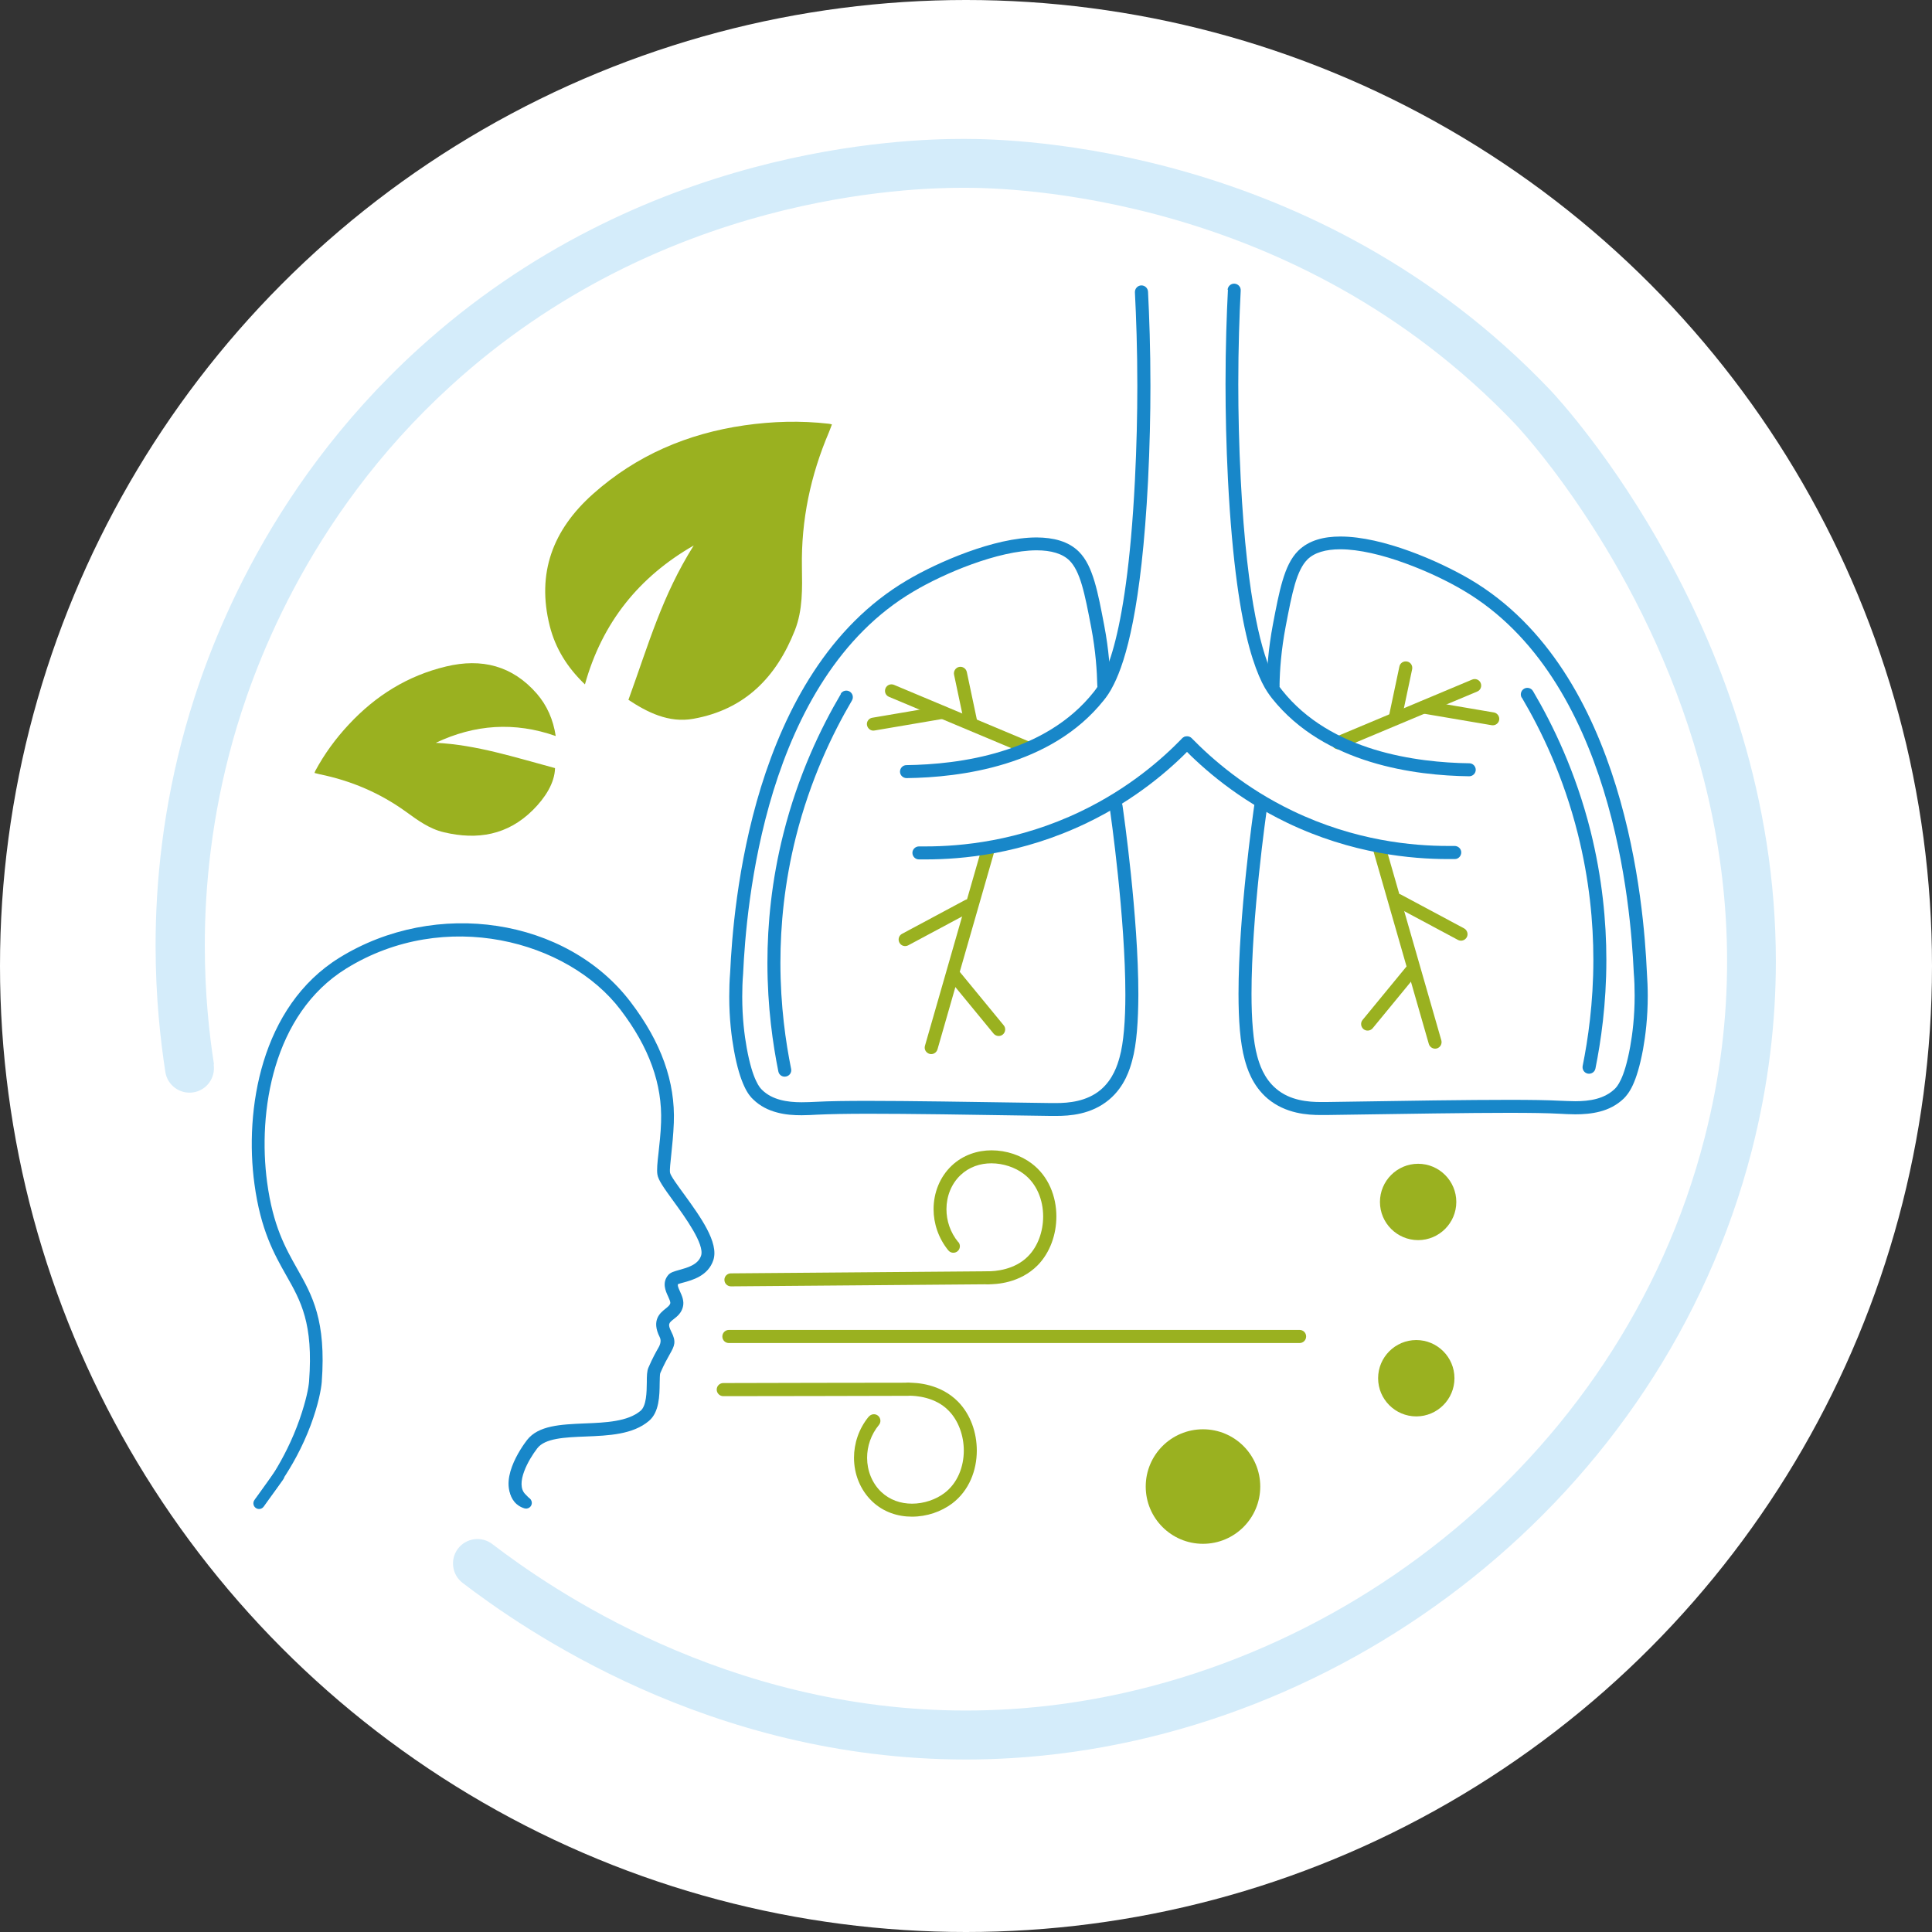 <svg viewBox="0 0 168.02 168.02" xmlns:xlink="http://www.w3.org/1999/xlink" xmlns="http://www.w3.org/2000/svg" data-name="Warstwa 2" id="Warstwa_2">
  <rect x="0" y="0" width="168.02" height="168.02" fill="#333333" stroke="none"/>
  <defs>
    <style>
      .cls-1 {
        fill: #fff;
      }

      .cls-2 {
        fill: #d4ecfa;
      }

      .cls-3 {
        fill: none;
      }

      .cls-4 {
        fill: #1887c9;
      }

      .cls-5 {
        fill: #9ab120;
      }

      .cls-6 {
        clip-path: url(#clippath);
      }
    </style>
    <clipPath id="clippath">
      <rect height="77.79" width="73.87" y="52.64" x="2.51" class="cls-3"></rect>
    </clipPath>
  </defs>
  <g data-name="Warstwa 1" id="Warstwa_1-2">
    <g>
      <circle r="84.01" cy="84.01" cx="84.01" class="cls-1"></circle>
      <path d="M18.61,92.57c-.41-2.62-.8-6.15-.8-10.34,0-5.12.59-11.23,2.45-17.86,1.58-5.62,6.21-19.22,18.96-30.83,9.14-8.33,19.13-12.64,27.42-14.86,8.3-2.22,14.87-2.35,17.14-2.35h.13s0,0,0,0c1.9,0,9.09.12,18.2,2.75,9.11,2.63,20.08,7.75,29.63,17.76.2.21,1.48,1.59,3.26,3.93,2.67,3.52,6.49,9.23,9.62,16.56,3.13,7.33,5.58,16.27,5.58,26.27,0,4.89-.58,10.04-1.97,15.41-3.66,14.22-11.99,26.22-22.82,34.88-10.83,8.66-24.15,13.95-37.72,14.76-1.24.07-2.47.11-3.68.11-10.47,0-19.53-2.67-26.6-5.82-7.07-3.15-12.14-6.78-14.6-8.66-.93-.71-2.27-.53-2.98.4-.71.93-.53,2.27.4,2.98,2.62,2,7.97,5.83,15.45,9.17,7.49,3.34,17.13,6.19,28.33,6.19,1.29,0,2.6-.04,3.93-.12,14.5-.87,28.63-6.49,40.12-15.68,11.49-9.19,20.37-21.97,24.28-37.14,1.47-5.72,2.1-11.24,2.1-16.47,0-14.27-4.65-26.39-9.4-35.08-2.38-4.35-4.78-7.84-6.67-10.33-1.89-2.49-3.25-3.96-3.57-4.3-10.18-10.68-21.89-16.13-31.53-18.91-9.64-2.78-17.26-2.91-19.37-2.91v2.13s.03-2.13.03-2.13h-.17c-2.47,0-9.45.14-18.24,2.49-8.79,2.35-19.44,6.93-29.19,15.82-13.6,12.4-18.5,26.83-20.19,32.83-1.98,7.07-2.61,13.57-2.61,19.01,0,4.46.42,8.21.85,11,.18,1.16,1.27,1.95,2.43,1.77,1.16-.18,1.95-1.27,1.77-2.43h0Z" class="cls-2"></path>
      <path d="M54.65,60.87c1.78-4.91,2.92-9.04,5.68-13.43-4.76,2.73-7.96,6.7-9.46,12.08-1.54-1.47-2.57-3.14-3.06-5.08-1.16-4.6.27-8.37,3.76-11.48,3.77-3.36,8.2-5.25,13.17-5.97,2.44-.35,4.88-.42,7.33-.14.07,0,.14.03.28.06-.1.25-.17.47-.26.68-1.6,3.75-2.42,7.64-2.35,11.73.03,1.85.08,3.73-.61,5.49-1.61,4.08-4.35,6.9-8.83,7.7-2.15.39-4.03-.58-5.65-1.65Z" class="cls-5"></path>
      <path d="M48.27,66.8c-3.44-.92-6.83-2.03-10.37-2.2,3.38-1.6,6.84-1.85,10.43-.59-.22-1.43-.75-2.65-1.65-3.69-2.12-2.43-4.79-3.1-7.88-2.36-3.35.8-6.13,2.54-8.46,5.04-1.15,1.23-2.13,2.57-2.92,4.04l-.07.18c.18.04.33.09.48.12,2.72.56,5.21,1.62,7.47,3.25,1.02.74,2.05,1.5,3.31,1.79,2.91.69,5.54.25,7.74-1.94,1.05-1.05,1.89-2.33,1.92-3.65Z" class="cls-5"></path>
      <path d="M99.64,129.28c0,2.75,2.23,4.98,4.98,4.98s4.98-2.23,4.98-4.98-2.23-4.98-4.98-4.98-4.98,2.23-4.98,4.98Z" class="cls-5"></path>
      <path d="M119.85,119.86c0,1.83,1.49,3.32,3.32,3.32s3.32-1.49,3.32-3.32-1.49-3.32-3.32-3.32-3.32,1.49-3.32,3.32Z" class="cls-5"></path>
      <path d="M120.01,104.53c0,1.83,1.49,3.32,3.32,3.32s3.32-1.49,3.32-3.32-1.49-3.32-3.32-3.32-3.32,1.49-3.32,3.32Z" class="cls-5"></path>
      <path d="M63.39,116.8h49.63c.31,0,.57-.25.57-.57s-.25-.57-.57-.57c-16.54,0-33.09,0-49.63,0-.31,0-.57.25-.57.57s.25.57.57.57h0Z" class="cls-5"></path>
      <path d="M63.57,111.87c7.45-.06,14.9-.12,22.34-.18.31,0,.56-.26.56-.57,0-.31-.26-.56-.57-.56-7.45.06-14.9.12-22.34.18-.31,0-.57.26-.56.57,0,.31.26.56.57.56h0Z" class="cls-5"></path>
      <path d="M83.34,108.03c-.7-.85-1.03-1.87-1.03-2.87,0-1.13.43-2.21,1.22-2.96.76-.72,1.71-1.03,2.69-1.03,1.03,0,2.08.36,2.81.92,1.13.85,1.69,2.26,1.69,3.7,0,1.3-.46,2.6-1.3,3.45-1.18,1.22-2.93,1.32-3.47,1.32h-.08c-.31.03-.55.3-.52.61.02.31.3.55.61.52l-.02-.31v.31s.02,0,.02,0l-.02-.31v.31s.02,0,.02,0c.65,0,2.72-.07,4.29-1.66,1.08-1.11,1.62-2.68,1.62-4.24,0-1.72-.67-3.49-2.14-4.6-.95-.72-2.21-1.15-3.5-1.15-1.21,0-2.48.4-3.47,1.34-1.04.99-1.57,2.37-1.57,3.78,0,1.24.42,2.52,1.28,3.58.2.24.55.28.8.08.24-.2.28-.55.08-.8h0Z" class="cls-5"></path>
      <path d="M62.9,121.42c5.36,0,10.73-.02,16.09-.03.31,0,.57-.25.57-.57,0-.31-.25-.57-.57-.57-5.36,0-10.73.02-16.09.03-.31,0-.57.25-.57.57,0,.31.26.57.57.57h0Z" class="cls-5"></path>
      <path d="M75.55,123.2c-.87,1.06-1.28,2.34-1.28,3.58,0,1.41.54,2.79,1.57,3.78.99.95,2.25,1.34,3.47,1.34,1.29,0,2.54-.43,3.5-1.15,1.47-1.11,2.14-2.88,2.14-4.6,0-1.56-.54-3.13-1.62-4.24-1.56-1.59-3.64-1.66-4.29-1.66h-.06c-.31.01-.56.28-.54.59.01.31.28.56.59.54v-.05s0,.05,0,.05h0v-.05s0,.05,0,.05h.02c.55,0,2.3.09,3.47,1.32.83.85,1.3,2.15,1.3,3.45,0,1.44-.56,2.85-1.69,3.7-.74.56-1.78.92-2.81.92-.98,0-1.93-.31-2.69-1.03-.79-.76-1.22-1.84-1.22-2.96,0-.99.33-2.01,1.03-2.86.2-.24.16-.6-.08-.8-.24-.2-.6-.16-.8.08h0Z" class="cls-5"></path>
      <g class="cls-6">
        <path d="M55.62,187.12c-5.53,0-21.9-12.77-22.06-12.9l-.25-.2c-4.59-3.67-10.76-4.94-16.93-3.5-.2.04-.4.09-.61.12-3.05.47-6-1.61-6.71-4.73-1.18-5.2-1.68-13.81-1.68-13.9,0-4.15.19-6.22.49-7.11,2.13-6.28,8.06-6.71,14.25-14.41.62-.77,2.64-3.35,3.94-7.07.57-1.64.78-2.75.82-3.29.38-5.03-.71-6.97-1.99-9.22-1.04-1.84-2.22-3.93-2.76-7.93-.88-6.43.54-15.45,7.39-19.69,8.39-5.19,19.76-3.46,25.32,3.85,2.66,3.49,3.9,6.94,3.76,10.51-.04,1.03-.14,1.98-.22,2.74-.07.69-.15,1.34-.11,1.59.04.27.7,1.17,1.23,1.89,1.42,1.96,3.03,4.19,2.54,5.71-.45,1.38-1.83,1.75-2.65,1.97-.15.04-.33.09-.43.13-.04.1,0,.25.18.64.17.37.38.84.25,1.34-.13.53-.5.83-.8,1.06-.42.33-.54.43-.21,1.09.45.88.29,1.22-.13,1.96-.2.36-.48.84-.83,1.65-.04.11-.04.54-.05.86-.01,1.07-.03,2.53-.93,3.29-1.4,1.19-3.5,1.28-5.53,1.36-1.81.07-3.51.15-4.18,1.02-.76.98-1.96,3.09-1.04,4,2.07,2.06,5.16,5.68,8.09,9.44,3.83,4.92,6.86,11.01,7.89,14.48.16.52.54,2.25.98,4.26.41,1.84.94,4.22,1.24,5.43,4.76-3.58,10.53-8.71,12.51-12.46.92-1.75,1.32-3.8,1.7-5.77.17-.89.35-1.82.57-2.71.16-.65.2-1.34.25-2.07l.04-.56c.16-2.25.29-4.51.42-6.77.03-.47.04-.94.05-1.41.01-.51.03-1.03.06-1.55.05-.83.28-1.62.71-2.43.45-.84.88-1.69,1.32-2.53.6-1.17,1.2-2.33,1.83-3.49.31-.58.74-1.17,1.34-1.87.59-.69,1.38-.88,2.07-.5.79.44,1.18,1.35.93,2.15-.23.73-.53,1.44-.82,2.13l-.16.36c-.13.3-.26.6-.39.91-.19.45-.39.91-.57,1.36-.64,1.58-.94,4.17-.68,5.8l.54,3.36c.23,1.46.45,2.86.72,4.53.29-.51.54-1,.65-1.55.19-.89.54-1.74.88-2.57.09-.22.18-.44.27-.66.14-.36.42-.65.68-.88.45-.41.98-.55,1.45-.4.45.15.77.55.89,1.11.16.76.22,1.49.18,2.19-.04.62-.13,1.25-.21,1.85-.06.42-.12.85-.16,1.28-.04.47-.07.94-.1,1.42-.04.57-.07,1.14-.13,1.71-.23,2.05-.83,4.07-1.78,5.99-.35.71-.89,1.18-1.41,1.65-.42.38-.83.74-1.09,1.18-5.38,9.2-13.58,21.15-13.66,21.27-3.06,4.88-12.42,13.22-16.95,13.46h-.21ZM28.1,169.92c1.45.49,3.6,1.41,5.91,3.22l.25.19c6.63,5.2,17.82,12.85,21.49,12.66,3.88-.2,12.9-7.9,16.08-12.96.1-.14,8.27-12.06,13.63-21.22.35-.6.84-1.03,1.31-1.45.46-.41.9-.8,1.15-1.31.9-1.81,1.46-3.7,1.67-5.62.06-.55.1-1.1.13-1.65.03-.49.06-.97.1-1.46.04-.45.1-.88.16-1.32.08-.61.16-1.18.2-1.76.04-.59-.01-1.24-.16-1.9-.04-.17-.1-.26-.15-.28-.04-.01-.17,0-.36.17-.09.08-.32.29-.39.45-.09.22-.18.45-.27.68-.33.81-.65,1.58-.82,2.38-.16.77-.51,1.41-.88,2.05-.22.39-.65.59-1.09.51s-.77-.42-.84-.85c-.28-1.76-.52-3.23-.76-4.75l-.54-3.36c-.29-1.82.04-4.63.75-6.39.19-.46.39-.92.59-1.38.13-.3.26-.59.39-.9l.16-.37c.28-.66.57-1.35.78-2.02.1-.33-.13-.68-.41-.84-.26-.14-.51.06-.68.25-.54.63-.93,1.17-1.2,1.67-.62,1.14-1.22,2.3-1.81,3.46-.44.85-.88,1.7-1.32,2.54-.35.67-.54,1.32-.59,1.98-.03.51-.04,1.01-.06,1.51-.01.48-.03.97-.06,1.44-.13,2.26-.27,4.52-.42,6.77l-.03.54c-.04.75-.09,1.52-.27,2.27-.22.86-.39,1.78-.56,2.65-.39,2.06-.8,4.18-1.81,6.08-2.6,4.94-10.51,11.1-12.87,12.87l-.25.19-.34.26c-.7.55-1.32,1.09-1.87,1.58-.57.51-1.12.97-1.66,1.38-.65.52-1.27.93-2.02,1.19-.66.23-1.93.77-2.37.28-.25-.28-.21-.84.06-1.12.31-.31.72.06,1.51-.14.76-.19,1.42-.56,2.1-1.07.35-.28.71-.6,1.12-.96.61-.54,1.29-1.14,2.14-1.8-.26-.92-.73-3.02-1.38-5.92-.42-1.9-.82-3.7-.96-4.19-.99-3.37-3.96-9.29-7.7-14.1-2.9-3.72-5.96-7.3-7.99-9.34-1.76-1.76.48-4.87.94-5.47.99-1.28,2.94-1.36,5.02-1.45,1.84-.07,3.75-.16,4.86-1.1.51-.44.53-1.61.54-2.46,0-.57.01-.99.14-1.29.37-.86.68-1.4.88-1.75.2-.35.23-.66.1-.91-.74-1.47.04-2.1.51-2.47.23-.19.37-.3.41-.46.03-.13-.09-.39-.19-.61-.22-.47-.54-1.18,0-1.84.2-.25.53-.33.98-.46.68-.19,1.63-.44,1.89-1.24.32-.98-1.37-3.32-2.38-4.71-.88-1.21-1.35-1.87-1.42-2.36-.06-.39,0-1.02.1-1.88.08-.74.19-1.67.22-2.65.12-3.31-1.03-6.51-3.53-9.79-4.58-6.01-15.26-8.89-23.85-3.58-6.4,3.96-7.7,12.48-6.88,18.59.51,3.8,1.59,5.7,2.62,7.53,1.3,2.3,2.53,4.48,2.13,9.85-.05.6-.28,1.91-.96,3.74-1.46,3.9-3.72,6.5-4.3,7.17-8.42,9.72-12.63,14.57-14.24,20.81-1.43,5.54.84,10.14,1.66,13.73.58,2.56,2.97,4.26,5.45,3.87.24-.04.41-.07.52-.1,1.84-.5,6.85-1.23,11.95.49Z" class="cls-4"></path>
      </g>
      <path d="M83.94,78.27l-5.49,2.94c-.28.15-.38.49-.23.77s.49.38.77.23l5.49-2.94c.28-.15.38-.49.23-.77s-.49-.38-.77-.23" class="cls-5"></path>
      <path d="M89.62,64.54l-11.87-4.98c-.29-.12-.62.01-.74.3-.12.29.01.62.3.74l11.87,4.98c.29.12.62-.01.74-.3.12-.29-.01-.62-.3-.74" class="cls-5"></path>
      <path d="M82.97,58.67l.89,4.21c.07.31.37.5.67.44s.5-.37.44-.67l-.89-4.21c-.07-.31-.37-.5-.67-.44s-.5.37-.44.67" class="cls-5"></path>
      <path d="M81.86,61.4l-6,1.02c-.31.05-.52.35-.46.65s.35.52.65.46l6-1.02c.31-.05.52-.35.46-.65s-.35-.52-.65-.46" class="cls-5"></path>
      <path d="M98.7,25.42c.11,2.15.21,4.9.21,8.14,0,2.48-.06,5.24-.21,8.23-.37,7.32-1.1,11.72-1.82,14.38-.36,1.33-.72,2.22-1.02,2.84-.31.61-.56.94-.75,1.18-2.11,2.66-5.03,4.24-8.01,5.15-2.98.92-6.01,1.17-8.27,1.2-.31,0-.56.26-.56.57,0,.31.26.56.58.56,2.33-.03,5.46-.29,8.58-1.25,3.13-.96,6.27-2.64,8.57-5.53.21-.26.53-.68.87-1.38,1.04-2.08,2.4-6.6,2.97-17.66.15-3.01.21-5.8.21-8.29,0-3.26-.1-6.03-.21-8.2-.02-.31-.28-.55-.6-.54-.31.02-.55.28-.54.6h0Z" class="cls-4"></path>
      <path d="M96.58,59.63c-.03-1.3-.14-3.11-.55-5.24-.28-1.47-.52-2.74-.84-3.81-.32-1.06-.71-1.95-1.36-2.6-.92-.92-2.24-1.23-3.67-1.24-1.87,0-4,.54-6.02,1.27-2.01.73-3.9,1.65-5.25,2.45-6.84,4.03-10.6,11.19-12.71,17.99-2.1,6.81-2.55,13.3-2.68,16.11l.57.03-.57-.04c-.06.75-.08,1.46-.08,2.14,0,1.91.2,3.49.41,4.65.27,1.5.59,2.47.89,3.12.29.64.6.99.78,1.15h0c.61.6,1.35.95,2.08,1.14.73.2,1.47.24,2.14.24.49,0,.95-.03,1.34-.05,1.08-.05,2.53-.08,4.48-.08,3.45,0,8.47.07,15.84.19.14,0,.29,0,.46,0,1.16,0,3.06-.11,4.62-1.42,1.38-1.16,1.81-2.7,2-3.39.4-1.45.53-3.47.54-5.74,0-6.79-1.28-15.76-1.38-16.45-.05-.31-.33-.52-.64-.48-.31.05-.52.33-.48.64.1.66,1.37,9.63,1.37,16.29,0,2.22-.15,4.19-.5,5.44-.18.66-.56,1.91-1.64,2.83-1.22,1.03-2.81,1.16-3.89,1.16-.16,0-.31,0-.45,0-7.38-.11-12.4-.19-15.86-.19-1.96,0-3.42.02-4.53.08-.4.02-.84.04-1.29.04-.62,0-1.26-.05-1.85-.21-.59-.16-1.13-.42-1.58-.86h0c-.11-.11-.29-.28-.54-.82-.25-.53-.54-1.41-.8-2.84-.2-1.11-.39-2.62-.39-4.45,0-.64.02-1.33.08-2.05h0s0-.02,0-.02c.13-2.77.58-9.17,2.63-15.83,2.06-6.66,5.72-13.54,12.2-17.35,1.28-.76,3.12-1.66,5.06-2.36,1.94-.7,3.98-1.21,5.63-1.21,1.27,0,2.26.29,2.87.9.43.43.78,1.13,1.07,2.12.29.98.53,2.23.81,3.69.39,2.05.5,3.8.53,5.05,0,.31.26.56.58.56.31,0,.56-.26.56-.58h0Z" class="cls-4"></path>
      <path d="M111.28,59.54c.02-1.25.14-3,.53-5.05.28-1.47.52-2.71.81-3.7.29-.98.64-1.69,1.07-2.12.6-.61,1.6-.9,2.87-.9,1.65,0,3.69.5,5.63,1.21,1.94.7,3.78,1.6,5.06,2.36,6.48,3.81,10.14,10.69,12.2,17.35,2.06,6.66,2.5,13.06,2.63,15.83h0s0,.02,0,.02c.06.72.08,1.4.08,2.05,0,1.83-.19,3.34-.39,4.45-.26,1.43-.55,2.31-.8,2.84-.25.53-.43.71-.54.82h0c-.45.43-.99.7-1.58.86-.59.16-1.23.21-1.85.21-.45,0-.89-.03-1.29-.04-1.12-.06-2.58-.08-4.53-.08-3.47,0-8.48.07-15.86.19-.14,0-.29,0-.45,0-1.08,0-2.68-.12-3.89-1.16-1.08-.91-1.46-2.17-1.64-2.82-.35-1.26-.5-3.22-.5-5.44,0-6.66,1.27-15.63,1.37-16.29.05-.31-.17-.6-.48-.64-.31-.05-.6.17-.64.48-.1.7-1.38,9.66-1.38,16.45,0,2.27.14,4.29.54,5.74.19.69.63,2.23,2,3.39,1.57,1.31,3.47,1.42,4.62,1.42.17,0,.33,0,.46,0,7.38-.11,12.39-.19,15.84-.19,1.95,0,3.39.02,4.48.08.39.02.85.05,1.35.05.67,0,1.41-.05,2.14-.24.73-.19,1.46-.54,2.08-1.14h0c.17-.17.48-.51.78-1.16.3-.65.61-1.61.89-3.11.21-1.17.41-2.74.41-4.65,0-.67-.03-1.38-.08-2.14l-.57.04.57-.03c-.13-2.81-.58-9.31-2.68-16.11-2.1-6.8-5.86-13.96-12.7-17.99-1.35-.79-3.24-1.72-5.25-2.45-2.02-.73-4.15-1.27-6.02-1.27-1.43,0-2.74.32-3.67,1.24-.65.65-1.04,1.53-1.36,2.6-.32,1.07-.56,2.34-.84,3.81-.4,2.12-.52,3.94-.55,5.24,0,.31.24.57.56.58.31,0,.57-.24.58-.56h0Z" class="cls-4"></path>
      <path d="M85.33,73.93l-4.89,17.02c-.09.3.09.61.39.7.3.09.61-.09.7-.39l4.89-17.02c.09-.3-.09-.61-.39-.7-.3-.09-.61.09-.7.39" class="cls-5"></path>
      <path d="M82.58,85.23l3.83,4.66c.2.24.56.28.8.08.24-.2.28-.56.08-.8l-3.83-4.66c-.2-.24-.56-.28-.8-.08-.24.2-.28.56-.08.8" class="cls-5"></path>
      <path d="M121.3,78.8l5.49,2.94c.28.15.62.04.77-.23s.04-.62-.23-.77l-5.49-2.94c-.28-.15-.62-.04-.77.23s-.04.62.23.77" class="cls-5"></path>
      <path d="M116.6,65.12l11.87-4.98c.29-.12.42-.45.3-.74-.12-.29-.45-.42-.74-.3l-11.87,4.98c-.29.12-.42.45-.3.74.12.29.45.42.74.3" class="cls-5"></path>
      <path d="M121.7,57.97l-.89,4.21c-.06.31.13.61.44.67s.61-.13.67-.44l.89-4.21c.06-.31-.13-.61-.44-.67s-.61.13-.67.44" class="cls-5"></path>
      <path d="M123.73,62.05l6,1.02c.31.05.6-.16.65-.46s-.16-.6-.46-.65l-6-1.02c-.31-.05-.6.16-.65.46s.16.6.46.65" class="cls-5"></path>
      <path d="M119.37,73.77l4.89,17.02c.09.3.4.47.7.39.3-.09.47-.4.39-.7l-4.89-17.02c-.09-.3-.4-.47-.7-.39-.3.09-.47.4-.39.7" class="cls-5"></path>
      <path d="M122.33,84.04l-3.83,4.66c-.2.24-.16.6.08.8.24.2.6.16.8-.08l3.83-4.66c.2-.24.16-.6-.08-.8-.24-.2-.6-.16-.8.08" class="cls-5"></path>
      <path d="M22.93,131.03l1.7-2.37c.16-.22.11-.53-.11-.69-.22-.16-.53-.11-.69.11-.57.79-1.13,1.58-1.7,2.37-.16.22-.11.53.11.69.22.16.53.11.69-.11h0Z" class="cls-4"></path>
      <path d="M44.31,129.15v.17c0,.3.04.97.61,1.48.25.22.52.33.7.38.26.07.54-.08.61-.34.08-.26-.08-.54-.34-.61-.09-.03-.21-.08-.32-.17-.24-.2-.29-.56-.29-.74v-.08c.03-.27-.18-.51-.45-.54-.27-.02-.51.18-.54.45h0Z" class="cls-4"></path>
      <path d="M102.78,64.24c-1.79,1.84-4.66,4.34-8.76,6.31-5.46,2.63-10.51,3.06-13.52,3.06-.2,0-.4,0-.58,0-.31,0-.57.25-.57.56,0,.31.25.57.56.57.19,0,.39,0,.6,0,3.12,0,8.34-.44,14.01-3.17,4.25-2.04,7.23-4.64,9.08-6.55.22-.22.21-.58-.01-.8-.22-.22-.58-.21-.8.01h0Z" class="cls-4"></path>
      <path d="M102.83,64.99c1.85,1.91,4.83,4.5,9.08,6.55,5.67,2.73,10.9,3.17,14.01,3.17.21,0,.41,0,.6,0,.31,0,.56-.26.56-.58,0-.31-.26-.56-.58-.56-.19,0-.38,0-.58,0-3.01,0-8.06-.43-13.52-3.06-4.1-1.97-6.97-4.48-8.76-6.31-.22-.22-.58-.23-.8-.01-.22.22-.23.58-.01.8h0Z" class="cls-4"></path>
      <path d="M106.79,25.19c-.11,2.17-.21,4.94-.21,8.2,0,2.5.06,5.28.21,8.29.38,7.38,1.11,11.84,1.86,14.62.38,1.39.76,2.35,1.1,3.05.34.69.66,1.11.87,1.38,2.3,2.89,5.44,4.57,8.57,5.53,3.13.96,6.25,1.22,8.58,1.25.31,0,.57-.25.57-.56,0-.31-.25-.57-.56-.57-2.26-.03-5.29-.29-8.27-1.2-2.98-.92-5.9-2.49-8.01-5.15-.19-.24-.44-.56-.75-1.18-.92-1.83-2.29-6.23-2.85-17.21-.15-2.99-.21-5.76-.21-8.23,0-3.24.1-5.99.21-8.14.02-.31-.22-.58-.54-.6-.31-.02-.58.22-.6.54h0Z" class="cls-4"></path>
      <path d="M73.13,60.35c-1.74,2.95-3.71,7.03-5,12.15-1.03,4.08-1.39,7.89-1.39,11.23,0,3.87.48,7.11.95,9.45.06.31.36.51.67.44.31-.06.51-.36.44-.67-.46-2.28-.93-5.45-.93-9.23,0-3.26.35-6.97,1.35-10.95,1.26-4.99,3.18-8.97,4.87-11.85.16-.27.07-.62-.2-.78-.27-.16-.62-.07-.78.2h0Z" class="cls-4"></path>
      <path d="M132.35,60.67c1.7,2.88,3.62,6.86,4.87,11.85,1,3.98,1.35,7.69,1.35,10.95,0,3.77-.47,6.94-.93,9.23-.06.31.14.61.44.67.31.06.61-.14.67-.44.47-2.34.95-5.58.95-9.45,0-3.34-.36-7.14-1.38-11.23-1.29-5.12-3.26-9.2-5-12.15-.16-.27-.51-.36-.78-.2-.27.16-.36.51-.2.78h0Z" class="cls-4"></path>
    </g>
  </g>
</svg>